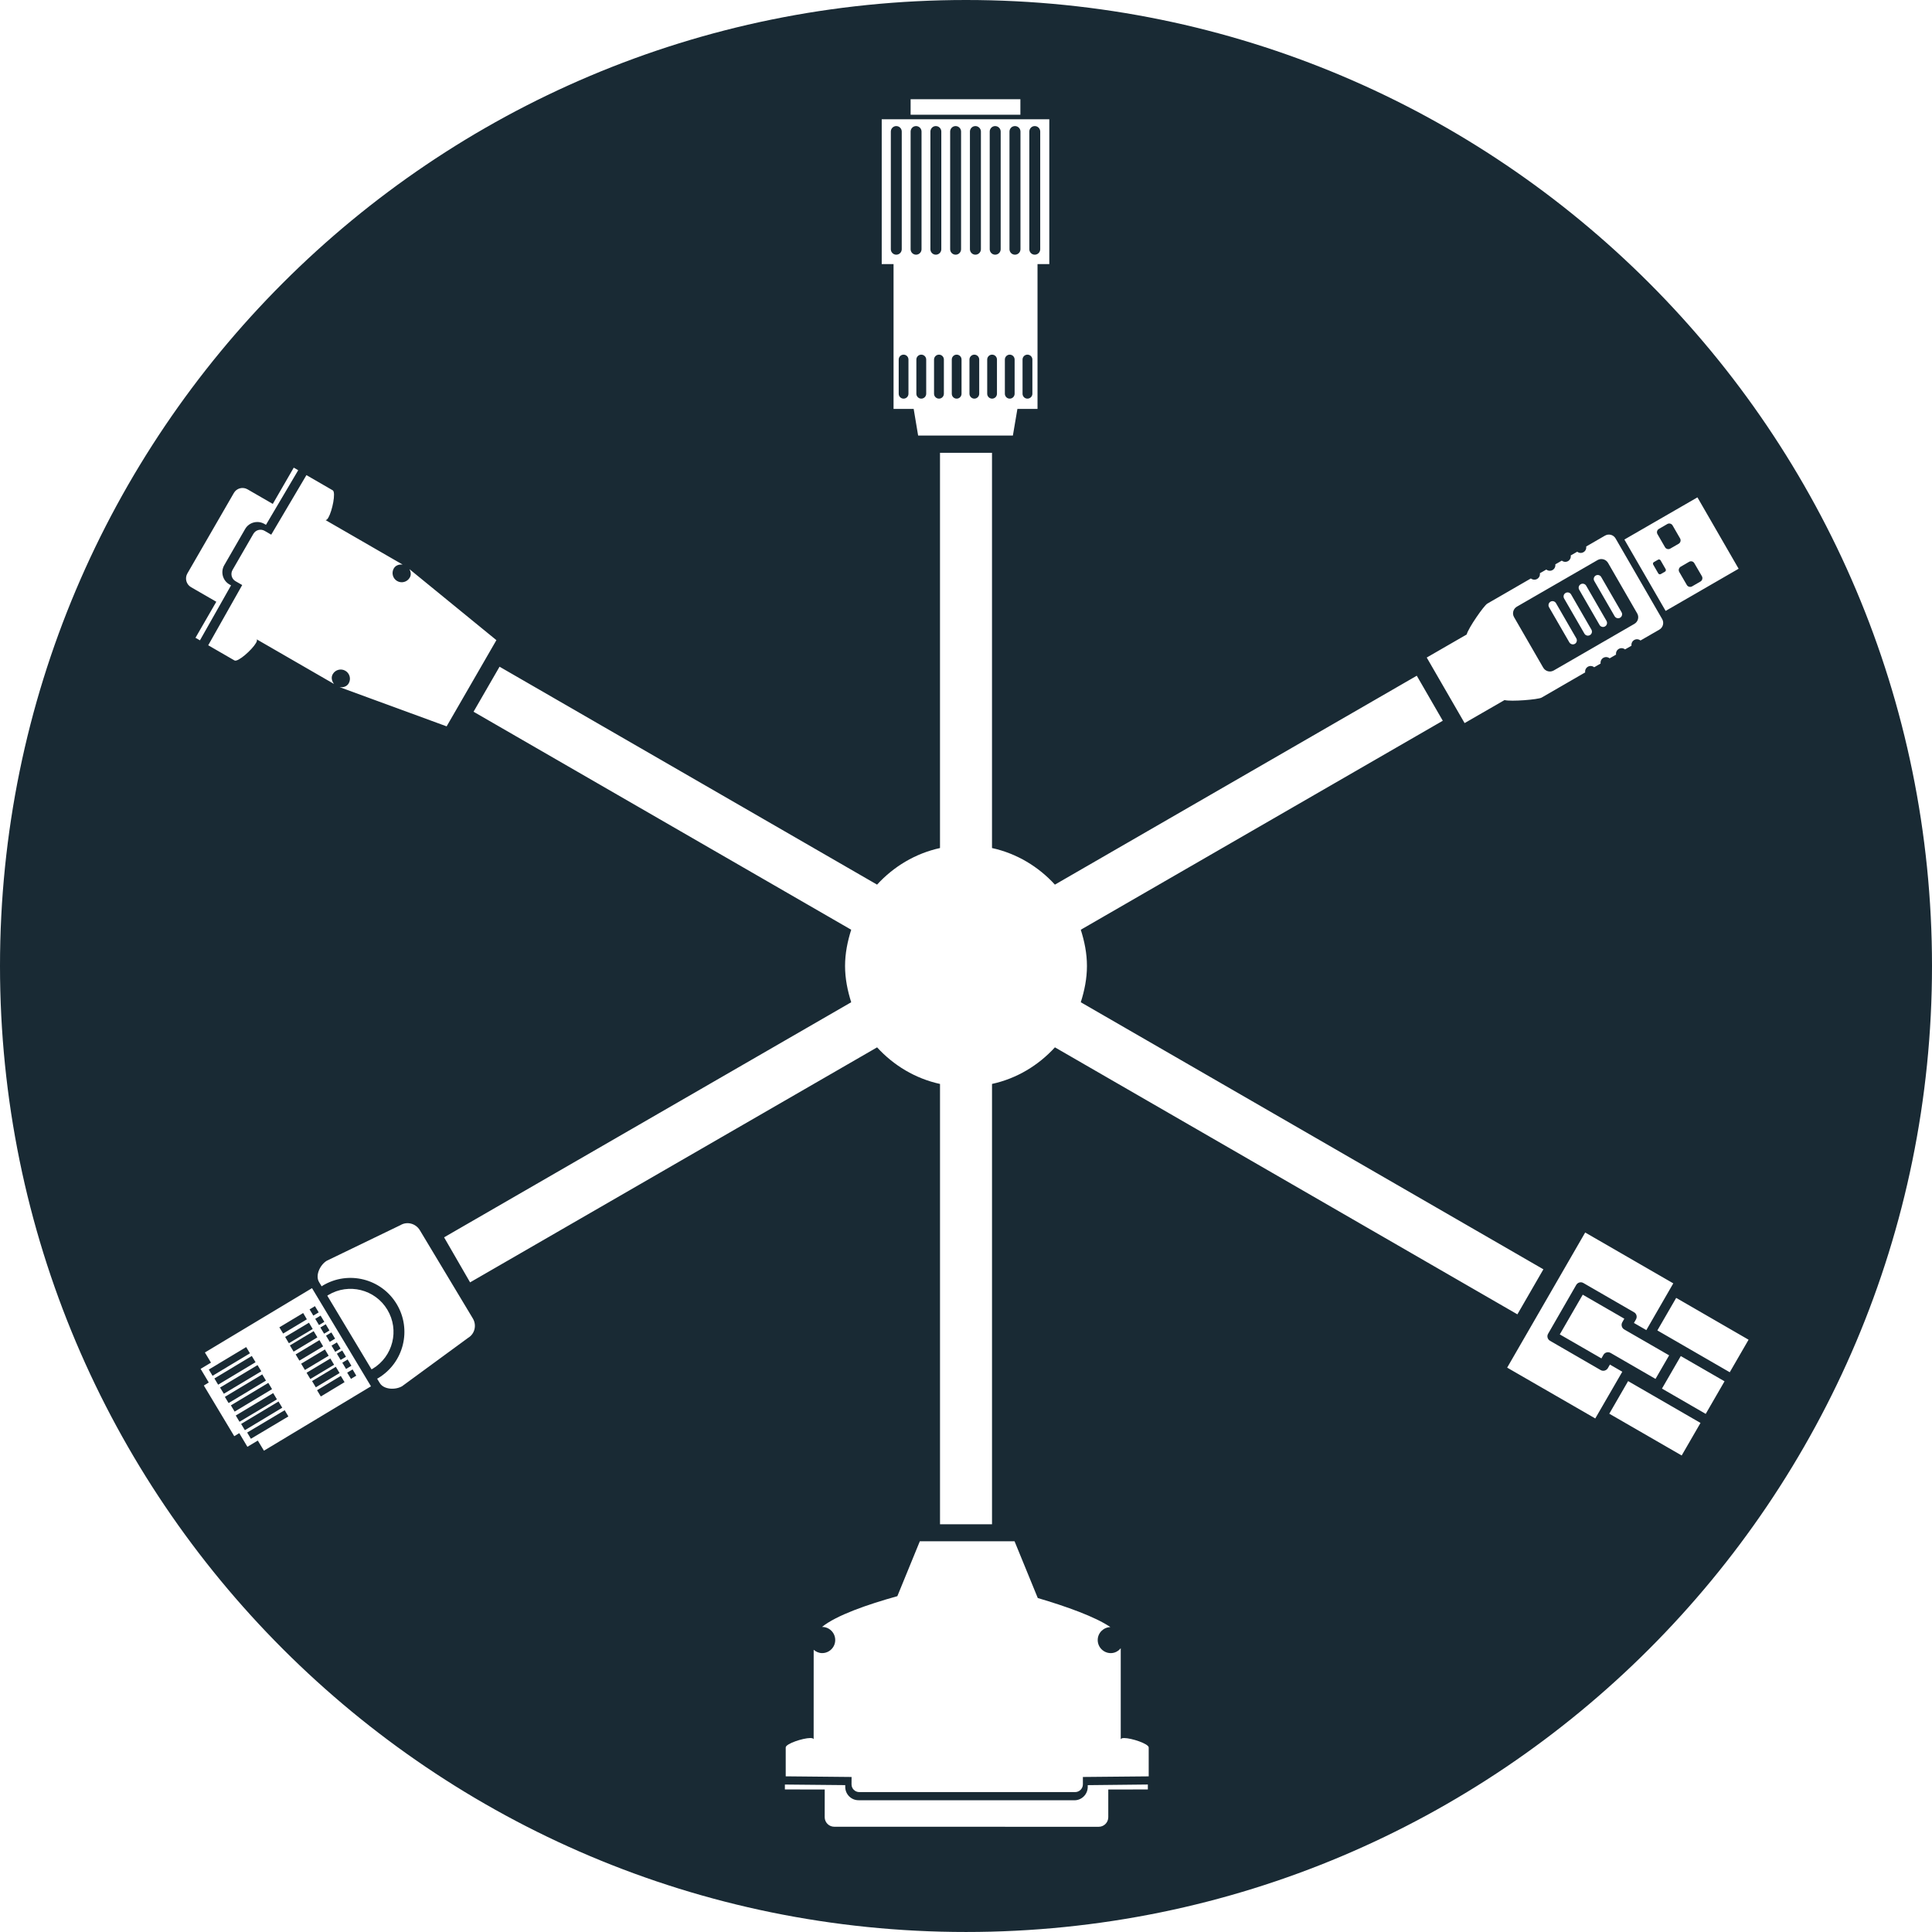 <svg version="1.1" id="Layer_1" xmlns="http://www.w3.org/2000/svg" xmlns:xlink="http://www.w3.org/1999/xlink" x="0px" y="0px"
	 width="120px" height="120px" viewBox="0 0 120 120" enable-background="new 0 0 120 120" xml:space="preserve">
	<g>
		<rect x="14.942" y="87.696" transform="matrix(0.857 -0.515 0.515 0.857 -42.992 20.983)" fill="#192a34" width="2.709" height="0.452"/>
		<rect x="14.607" y="87.136" transform="matrix(0.858 -0.514 0.514 0.858 -42.677 20.665)" fill="#192a34" width="2.708" height="0.453"/>
		<rect x="14.268" y="86.573" transform="matrix(0.857 -0.515 0.515 0.857 -42.472 20.444)" fill="#192a34" width="2.711" height="0.453"/>
		<rect x="18.019" y="83.089" transform="matrix(0.857 -0.515 0.515 0.857 -40.228 21.639)" fill="#192a34" width="1.723" height="0.451"/>
		<rect x="16.41" y="87.127" transform="matrix(-0.512 -0.859 0.859 -0.512 -50.857 148.07)" fill="#192a34" width="0.45" height="2.711"/>
		<rect x="13.931" y="86.014" transform="matrix(0.857 -0.515 0.515 0.857 -42.269 20.222)" fill="#192a34" width="2.709" height="0.449"/>
		<rect x="17.682" y="82.527" transform="matrix(0.859 -0.513 0.513 0.859 -39.815 21.22)" fill="#192a34" width="1.723" height="0.454"/>
		<polygon fill="#192a34" points="19.059,81.945 18.83,81.554 17.351,82.442 17.586,82.829 	"/>
		<polygon fill="#192a34" points="15.996,84.789 13.668,86.183 13.904,86.568 16.229,85.173 	"/>
		<rect x="13.256" y="84.891" transform="matrix(0.857 -0.515 0.515 0.857 -41.763 19.693)" fill="#192a34" width="2.711" height="0.452"/>
		<rect x="12.92" y="84.328" transform="matrix(0.857 -0.515 0.515 0.857 -41.533 19.449)" fill="#192a34" width="2.71" height="0.453"/>
		<rect x="19.296" y="81.196" transform="matrix(-0.857 0.515 -0.515 -0.857 78.147 141.162)" fill="#192a34" width="0.389" height="0.452"/>
		<rect x="20.644" y="83.441" transform="matrix(-0.858 0.513 -0.513 -0.858 81.673 144.768)" fill="#192a34" width="0.388" height="0.451"/>
		<rect x="20.308" y="82.88" transform="matrix(-0.858 0.514 -0.514 -0.858 80.838 143.819)" fill="#192a34" width="0.387" height="0.45"/>
		<rect x="20.982" y="84.002" transform="matrix(-0.858 0.514 -0.514 -0.858 82.668 145.558)" fill="#192a34" width="0.387" height="0.452"/>
		<rect x="19.633" y="81.757" transform="matrix(-0.856 0.516 -0.516 -0.856 79.138 141.955)" fill="#192a34" width="0.388" height="0.453"/>
		<rect x="21.319" y="84.561" transform="matrix(-0.858 0.514 -0.514 -0.858 83.582 146.425)" fill="#192a34" width="0.387" height="0.454"/>
		<rect x="19.966" y="82.32" transform="matrix(-0.857 0.515 -0.515 -0.857 79.969 142.903)" fill="#192a34" width="0.389" height="0.45"/>
		<rect x="19.032" y="84.772" transform="matrix(0.858 -0.514 0.514 0.858 -40.86 22.312)" fill="#192a34" width="1.721" height="0.452"/>
		<polygon fill="#192a34" points="19.841,83.237 18.363,84.126 18.596,84.511 20.071,83.627 	"/>
		<rect x="18.695" y="84.21" transform="matrix(0.858 -0.514 0.514 0.858 -40.62 22.059)" fill="#192a34" width="1.721" height="0.454"/>
		<rect x="19.367" y="85.333" transform="matrix(0.857 -0.515 0.515 0.857 -41.162 22.624)" fill="#192a34" width="1.722" height="0.453"/>
		<rect x="20.34" y="85.26" transform="matrix(-0.517 -0.856 0.856 -0.517 -42.54 148.228)" fill="#192a34" width="0.452" height="1.722"/>
		<polygon fill="#192a34" points="21.799,85.644 22.129,85.445 21.901,85.058 21.564,85.257 	"/>
		<path fill="#192a34" d="M105.709,35.791l-0.472-0.81c-0.062-0.114-0.21-0.153-0.323-0.086l-0.521,0.302
			c-0.114,0.065-0.156,0.212-0.093,0.326l0.471,0.81c0.063,0.114,0.215,0.153,0.328,0.088l0.521-0.302
			C105.734,36.052,105.772,35.905,105.709,35.791z"/>
		<path fill="#192a34" d="M104.355,33.446l-0.467-0.81c-0.067-0.115-0.215-0.155-0.328-0.088l-0.521,0.302
			c-0.118,0.065-0.156,0.213-0.089,0.328l0.467,0.81c0.063,0.113,0.215,0.153,0.328,0.086l0.521-0.301
			C104.38,33.707,104.417,33.559,104.355,33.446z"/>
		<path fill="#192a34" d="M102.984,34.764l-0.257,0.148c-0.055,0.031-0.075,0.103-0.042,0.16l0.312,0.541
			c0.033,0.057,0.104,0.076,0.159,0.044l0.257-0.148c0.055-0.033,0.076-0.104,0.042-0.161l-0.312-0.541
			C103.11,34.75,103.039,34.731,102.984,34.764z"/>
		<path fill="#192a34" d="M60.585,15.819c0.185,0,0.341-0.152,0.341-0.339V8.172c0-0.188-0.156-0.341-0.341-0.341
			c-0.189,0-0.341,0.152-0.341,0.341v7.308C60.245,15.667,60.396,15.819,60.585,15.819z"/>
		<path fill="#192a34" d="M61.62,24.76c0.169,0,0.303-0.137,0.303-0.304v-2.124c0-0.168-0.134-0.304-0.303-0.304
			c-0.168,0-0.303,0.136-0.303,0.304v2.124C61.317,24.623,61.452,24.76,61.62,24.76z"/>
		<path fill="#192a34" d="M61.813,15.819c0.186,0,0.341-0.152,0.341-0.339V8.172c0-0.188-0.155-0.341-0.341-0.341
			c-0.188,0-0.34,0.152-0.34,0.341v7.308C61.473,15.667,61.625,15.819,61.813,15.819z"/>
		<path fill="#192a34" d="M60.518,24.76c0.168,0,0.303-0.137,0.303-0.304v-2.124c0-0.168-0.135-0.304-0.303-0.304
			c-0.164,0-0.303,0.136-0.303,0.304v2.124C60.215,24.623,60.354,24.76,60.518,24.76z"/>
		<path fill="#192a34" d="M59.42,22.028c-0.169,0-0.303,0.136-0.303,0.304v2.124c0,0.167,0.134,0.304,0.303,0.304
			c0.168,0,0.303-0.137,0.303-0.304v-2.124C59.723,22.164,59.588,22.028,59.42,22.028z"/>
		<path fill="#192a34" d="M63.815,24.76c0.169,0,0.308-0.137,0.308-0.304v-2.124c0-0.168-0.139-0.304-0.308-0.304
			c-0.168,0-0.303,0.136-0.303,0.304v2.124C63.512,24.623,63.647,24.76,63.815,24.76z"/>
		<path fill="#192a34" d="M64.27,15.819c0.188,0,0.34-0.152,0.34-0.339V8.172c0-0.188-0.151-0.341-0.34-0.341
			c-0.186,0-0.337,0.152-0.337,0.341v7.308C63.933,15.667,64.084,15.819,64.27,15.819z"/>
		<path fill="#192a34" d="M63.042,15.819c0.189,0,0.341-0.152,0.341-0.339V8.172c0-0.188-0.151-0.341-0.341-0.341
			s-0.341,0.152-0.341,0.341v7.308C62.701,15.667,62.852,15.819,63.042,15.819z"/>
		<path fill="#192a34" d="M62.717,24.76c0.169,0,0.303-0.137,0.303-0.304v-2.124c0-0.168-0.134-0.304-0.303-0.304
			c-0.168,0-0.303,0.136-0.303,0.304v2.124C62.415,24.623,62.549,24.76,62.717,24.76z"/>
		<path fill="#192a34" d="M55.82,22.332v2.124c0,0.167,0.135,0.304,0.303,0.304c0.169,0,0.303-0.137,0.303-0.304v-2.124
			c0-0.168-0.134-0.304-0.303-0.304C55.955,22.028,55.82,22.164,55.82,22.332z"/>
		<path fill="#192a34" d="M56.009,15.479V8.172c0-0.188-0.151-0.341-0.341-0.341c-0.185,0-0.337,0.152-0.337,0.341v7.308
			c0,0.187,0.152,0.339,0.337,0.339C55.858,15.819,56.009,15.667,56.009,15.479z"/>
		<path fill="#192a34" d="M56.897,15.819c0.188,0,0.341-0.152,0.341-0.339V8.172c0-0.188-0.152-0.341-0.341-0.341
			c-0.186,0-0.337,0.152-0.337,0.341v7.308C56.56,15.667,56.711,15.819,56.897,15.819z"/>
		<path fill="#192a34" d="M59.357,15.819c0.186,0,0.337-0.152,0.337-0.339V8.172c0-0.188-0.151-0.341-0.337-0.341
			c-0.189,0-0.341,0.152-0.341,0.341v7.308C59.016,15.667,59.167,15.819,59.357,15.819z"/>
		<path fill="#192a34" d="M58.015,22.332v2.124c0,0.167,0.139,0.304,0.308,0.304c0.168,0,0.303-0.137,0.303-0.304v-2.124
			c0-0.168-0.135-0.304-0.303-0.304C58.154,22.028,58.015,22.164,58.015,22.332z"/>
		<path fill="#192a34" d="M58.125,15.819c0.189,0,0.341-0.152,0.341-0.339V8.172c0-0.188-0.151-0.341-0.341-0.341
			c-0.185,0-0.336,0.152-0.336,0.341v7.308C57.789,15.667,57.94,15.819,58.125,15.819z"/>
		<path fill="#192a34" d="M56.917,22.332v2.124c0,0.167,0.139,0.304,0.303,0.304c0.169,0,0.308-0.137,0.308-0.304v-2.124
			c0-0.168-0.139-0.304-0.308-0.304C57.056,22.028,56.917,22.164,56.917,22.332z"/>
		<path fill="#192a34" d="M99.879,34.963c-0.134-0.229-0.425-0.307-0.655-0.174l-5.005,2.89c-0.231,0.133-0.312,0.426-0.177,0.655
			l1.809,3.134c0.134,0.229,0.425,0.308,0.655,0.176l5.005-2.892c0.231-0.132,0.312-0.425,0.177-0.654L99.879,34.963z M97.819,39.99
			c-0.122,0.068-0.273,0.026-0.345-0.093l-1.262-2.185c-0.067-0.12-0.025-0.271,0.093-0.341c0.117-0.069,0.273-0.027,0.341,0.093
			l1.262,2.185C97.975,39.768,97.937,39.921,97.819,39.99z M98.752,39.448c-0.117,0.07-0.273,0.027-0.341-0.092l-1.262-2.185
			c-0.066-0.12-0.029-0.272,0.093-0.341c0.118-0.069,0.273-0.029,0.341,0.091l1.262,2.185C98.913,39.226,98.875,39.38,98.752,39.448z
			 M99.691,38.908c-0.118,0.069-0.273,0.027-0.341-0.093l-1.262-2.185c-0.071-0.12-0.029-0.273,0.093-0.342
			c0.117-0.069,0.269-0.028,0.34,0.092l1.262,2.185C99.85,38.685,99.813,38.838,99.691,38.908z M100.628,38.368
			c-0.118,0.068-0.273,0.026-0.341-0.094l-1.262-2.185c-0.071-0.12-0.029-0.272,0.089-0.342c0.122-0.068,0.273-0.027,0.34,0.093
			l1.263,2.185C100.789,38.145,100.747,38.298,100.628,38.368z"/>
		<path fill="#192a34" d="M60,0C26.862,0,0,26.862,0,59.999c0,33.138,26.861,60,60,60c33.138,0,60-26.862,60-60
			C120,26.862,93.138,0,60,0z M105.431,30.892l2.558,4.433l-4.534,2.62l-2.562-4.433L105.431,30.892z M91.098,39.409
			c0.101-0.4,1.072-1.798,1.283-1.918l2.704-1.562c0.109,0.086,0.265,0.103,0.391,0.029c0.127-0.074,0.189-0.216,0.169-0.353
			l0.399-0.23c0.109,0.086,0.265,0.104,0.391,0.03c0.126-0.073,0.189-0.216,0.169-0.353l0.403-0.231
			c0.105,0.086,0.261,0.103,0.387,0.031c0.126-0.074,0.189-0.217,0.168-0.353l0.404-0.231c0.105,0.086,0.261,0.103,0.387,0.029
			c0.131-0.074,0.189-0.217,0.168-0.353l1.17-0.676c0.231-0.133,0.525-0.053,0.656,0.177l2.894,5.007
			c0.13,0.229,0.055,0.523-0.177,0.656l-1.17,0.675c-0.109-0.088-0.265-0.105-0.391-0.031c-0.126,0.073-0.189,0.216-0.168,0.353
			l-0.4,0.231c-0.109-0.087-0.265-0.104-0.391-0.031c-0.126,0.073-0.189,0.216-0.168,0.354l-0.399,0.231
			c-0.109-0.087-0.266-0.104-0.392-0.031c-0.126,0.074-0.189,0.216-0.168,0.354l-0.399,0.231c-0.109-0.088-0.266-0.105-0.392-0.032
			s-0.189,0.217-0.168,0.353L95.75,43.33c-0.206,0.12-1.905,0.259-2.3,0.152l-2.481,1.43l-2.352-4.071L91.098,39.409z M56.56,6.164
			h6.818v0.961H56.56V6.164z M54.765,7.407h10.409v8.995h-0.732v8.995h-1.249l-0.281,1.657h-5.885l-0.277-1.657H55.5v-8.995h-0.735
			V7.407z M54.476,54.946c1.026-1.12,2.372-1.936,3.909-2.273V28.124h3.23v24.549c1.537,0.337,2.883,1.153,3.907,2.273L87.999,41.97
			l1.615,2.797L67.129,57.748c0.228,0.715,0.383,1.461,0.383,2.251s-0.155,1.538-0.383,2.252l28.734,16.588l-1.615,2.797
			L65.523,65.052c-1.024,1.121-2.37,1.938-3.907,2.273v27.351h-3.23V67.326c-1.537-0.336-2.883-1.152-3.908-2.273l-25.28,14.597
			l-1.615-2.797L52.87,62.251c-0.226-0.715-0.382-1.463-0.382-2.252s0.156-1.536,0.382-2.251L29.413,44.207l1.615-2.797
			L54.476,54.946z M20.667,30.455c0.208,0.126-0.029,1.274-0.271,1.694c-0.065,0.114-0.135,0.175-0.193,0.145l4.805,2.773
			c-0.217-0.021-0.433,0.039-0.549,0.24c-0.157,0.272-0.065,0.625,0.208,0.782s0.625,0.062,0.782-0.21
			c0.102-0.175,0.069-0.361-0.017-0.528c5.392,4.402,5.4,4.41,5.4,4.41l-3.091,5.354c0,0,0,0-6.649-2.436
			c0.223,0.029,0.449-0.031,0.567-0.236c0.158-0.274,0.063-0.624-0.21-0.781s-0.623-0.065-0.78,0.209
			c-0.12,0.205-0.059,0.433,0.077,0.611L15.927,39.7c0.057,0.036,0.038,0.123-0.029,0.24c-0.242,0.419-1.119,1.199-1.331,1.082v0.001
			l-1.634-0.944l2.111-3.741l-0.417-0.24c-0.241-0.141-0.323-0.452-0.185-0.695l1.297-2.246c0.142-0.242,0.45-0.326,0.694-0.187
			l0.414,0.24l2.186-3.699L20.667,30.455z M12.142,39.614l1.293-2.238l-1.57-0.906c-0.297-0.172-0.399-0.553-0.228-0.85l2.888-4.999
			c0.17-0.299,0.551-0.4,0.848-0.229l1.57,0.907l1.302-2.253l0.277,0.16L18.52,29.21l-2,3.388l-0.101-0.058
			C16,32.3,15.464,32.442,15.225,32.859l-1.296,2.246c-0.241,0.418-0.099,0.955,0.32,1.195l0.101,0.058l-1.931,3.415L12.142,39.614z
			 M16.394,90.105l-0.381-0.629l-0.646,0.387l-0.506-0.848l-0.311,0.189l-1.889-3.146l0.306-0.189l-0.506-0.846l0.644-0.387
			l-0.378-0.631l6.653-3.996l3.662,6.097L16.394,90.105z M23.075,85.051l-2.747-4.574c0.021-0.012,0.044-0.029,0.064-0.042
			c1.268-0.761,2.908-0.351,3.667,0.913c0.762,1.266,0.352,2.906-0.911,3.667C23.123,85.028,23.098,85.039,23.075,85.051z
			 M29.08,83.093l-4.099,3.003c-0.411,0.248-1.143,0.224-1.395-0.197l-0.161-0.265c0.022-0.013,0.048-0.025,0.068-0.038
			c1.588-0.955,2.099-3.012,1.146-4.598c-0.952-1.585-3.011-2.099-4.595-1.147c-0.023,0.017-0.044,0.031-0.065,0.046l-0.161-0.265
			c-0.253-0.421,0.07-1.081,0.483-1.327l4.573-2.21c0.408-0.246,0.95-0.105,1.203,0.315l3.289,5.476
			C29.621,82.307,29.49,82.849,29.08,83.093z M71.297,111.146l-2.46,0.003v1.722c0,0.326-0.266,0.594-0.594,0.594l-16.425-0.003
			c-0.328,0-0.593-0.265-0.595-0.591l0.002-1.722l-2.475-0.003v-0.305h0.004l3.745,0.036v0.111c0,0.458,0.372,0.831,0.831,0.828
			l13.402,0.003c0.459,0,0.829-0.373,0.829-0.831v-0.109l3.734-0.04V111.146z M71.348,108.537v1.796l-4.088,0.038v0.456
			c0,0.268-0.219,0.483-0.484,0.483H53.374c-0.268,0-0.484-0.214-0.484-0.481l0.003-0.458l-4.091-0.04v-1.796
			c0.007-0.231,1.064-0.58,1.525-0.583c0.126,0,0.21,0.027,0.21,0.093l0.002-5.574c0.141,0.121,0.324,0.208,0.528,0.206
			c0.445,0,0.812-0.364,0.81-0.812c0-0.449-0.362-0.812-0.81-0.813c-0.007,0-0.013,0.004-0.016,0.004
			c0.896-0.728,2.829-1.398,4.685-1.915l1.396-3.409h5.884l1.442,3.524c1.763,0.52,3.575,1.165,4.509,1.805
			c-0.433,0.015-0.786,0.365-0.786,0.805c0,0.448,0.366,0.812,0.812,0.812c0.252,0,0.471-0.122,0.618-0.306v5.674
			c0.004-0.062,0.084-0.093,0.21-0.093c0.463,0,1.519,0.354,1.527,0.583V108.537z M93.613,84.946l4.846-8.393l5.472,3.159
			l-1.674,2.903l-0.77-0.443l0.126-0.223c0.088-0.156,0.038-0.354-0.118-0.441l-3.146-1.817c-0.156-0.093-0.354-0.038-0.446,0.118
			l-1.745,3.03c-0.093,0.153-0.038,0.351,0.118,0.441l3.146,1.819c0.155,0.088,0.354,0.033,0.446-0.12l0.126-0.223l0.77,0.445
			l-1.679,2.902L93.613,84.946z M100.88,82.572l2.793,1.611l-0.846,1.463l-2.788-1.612c-0.16-0.091-0.357-0.036-0.445,0.115
			l-0.127,0.224l-2.586-1.491l1.426-2.467l2.582,1.491l-0.126,0.223C100.674,82.284,100.729,82.482,100.88,82.572z M104.452,90.403
			l-4.496-2.595l1.169-2.025l4.496,2.598L104.452,90.403z M105.945,87.819l-2.717-1.571l1.169-2.021l2.717,1.568L105.945,87.819z
			 M102.942,82.635l1.169-2.021l4.496,2.598l-1.169,2.021L102.942,82.635z"/>
	</g>
</svg>